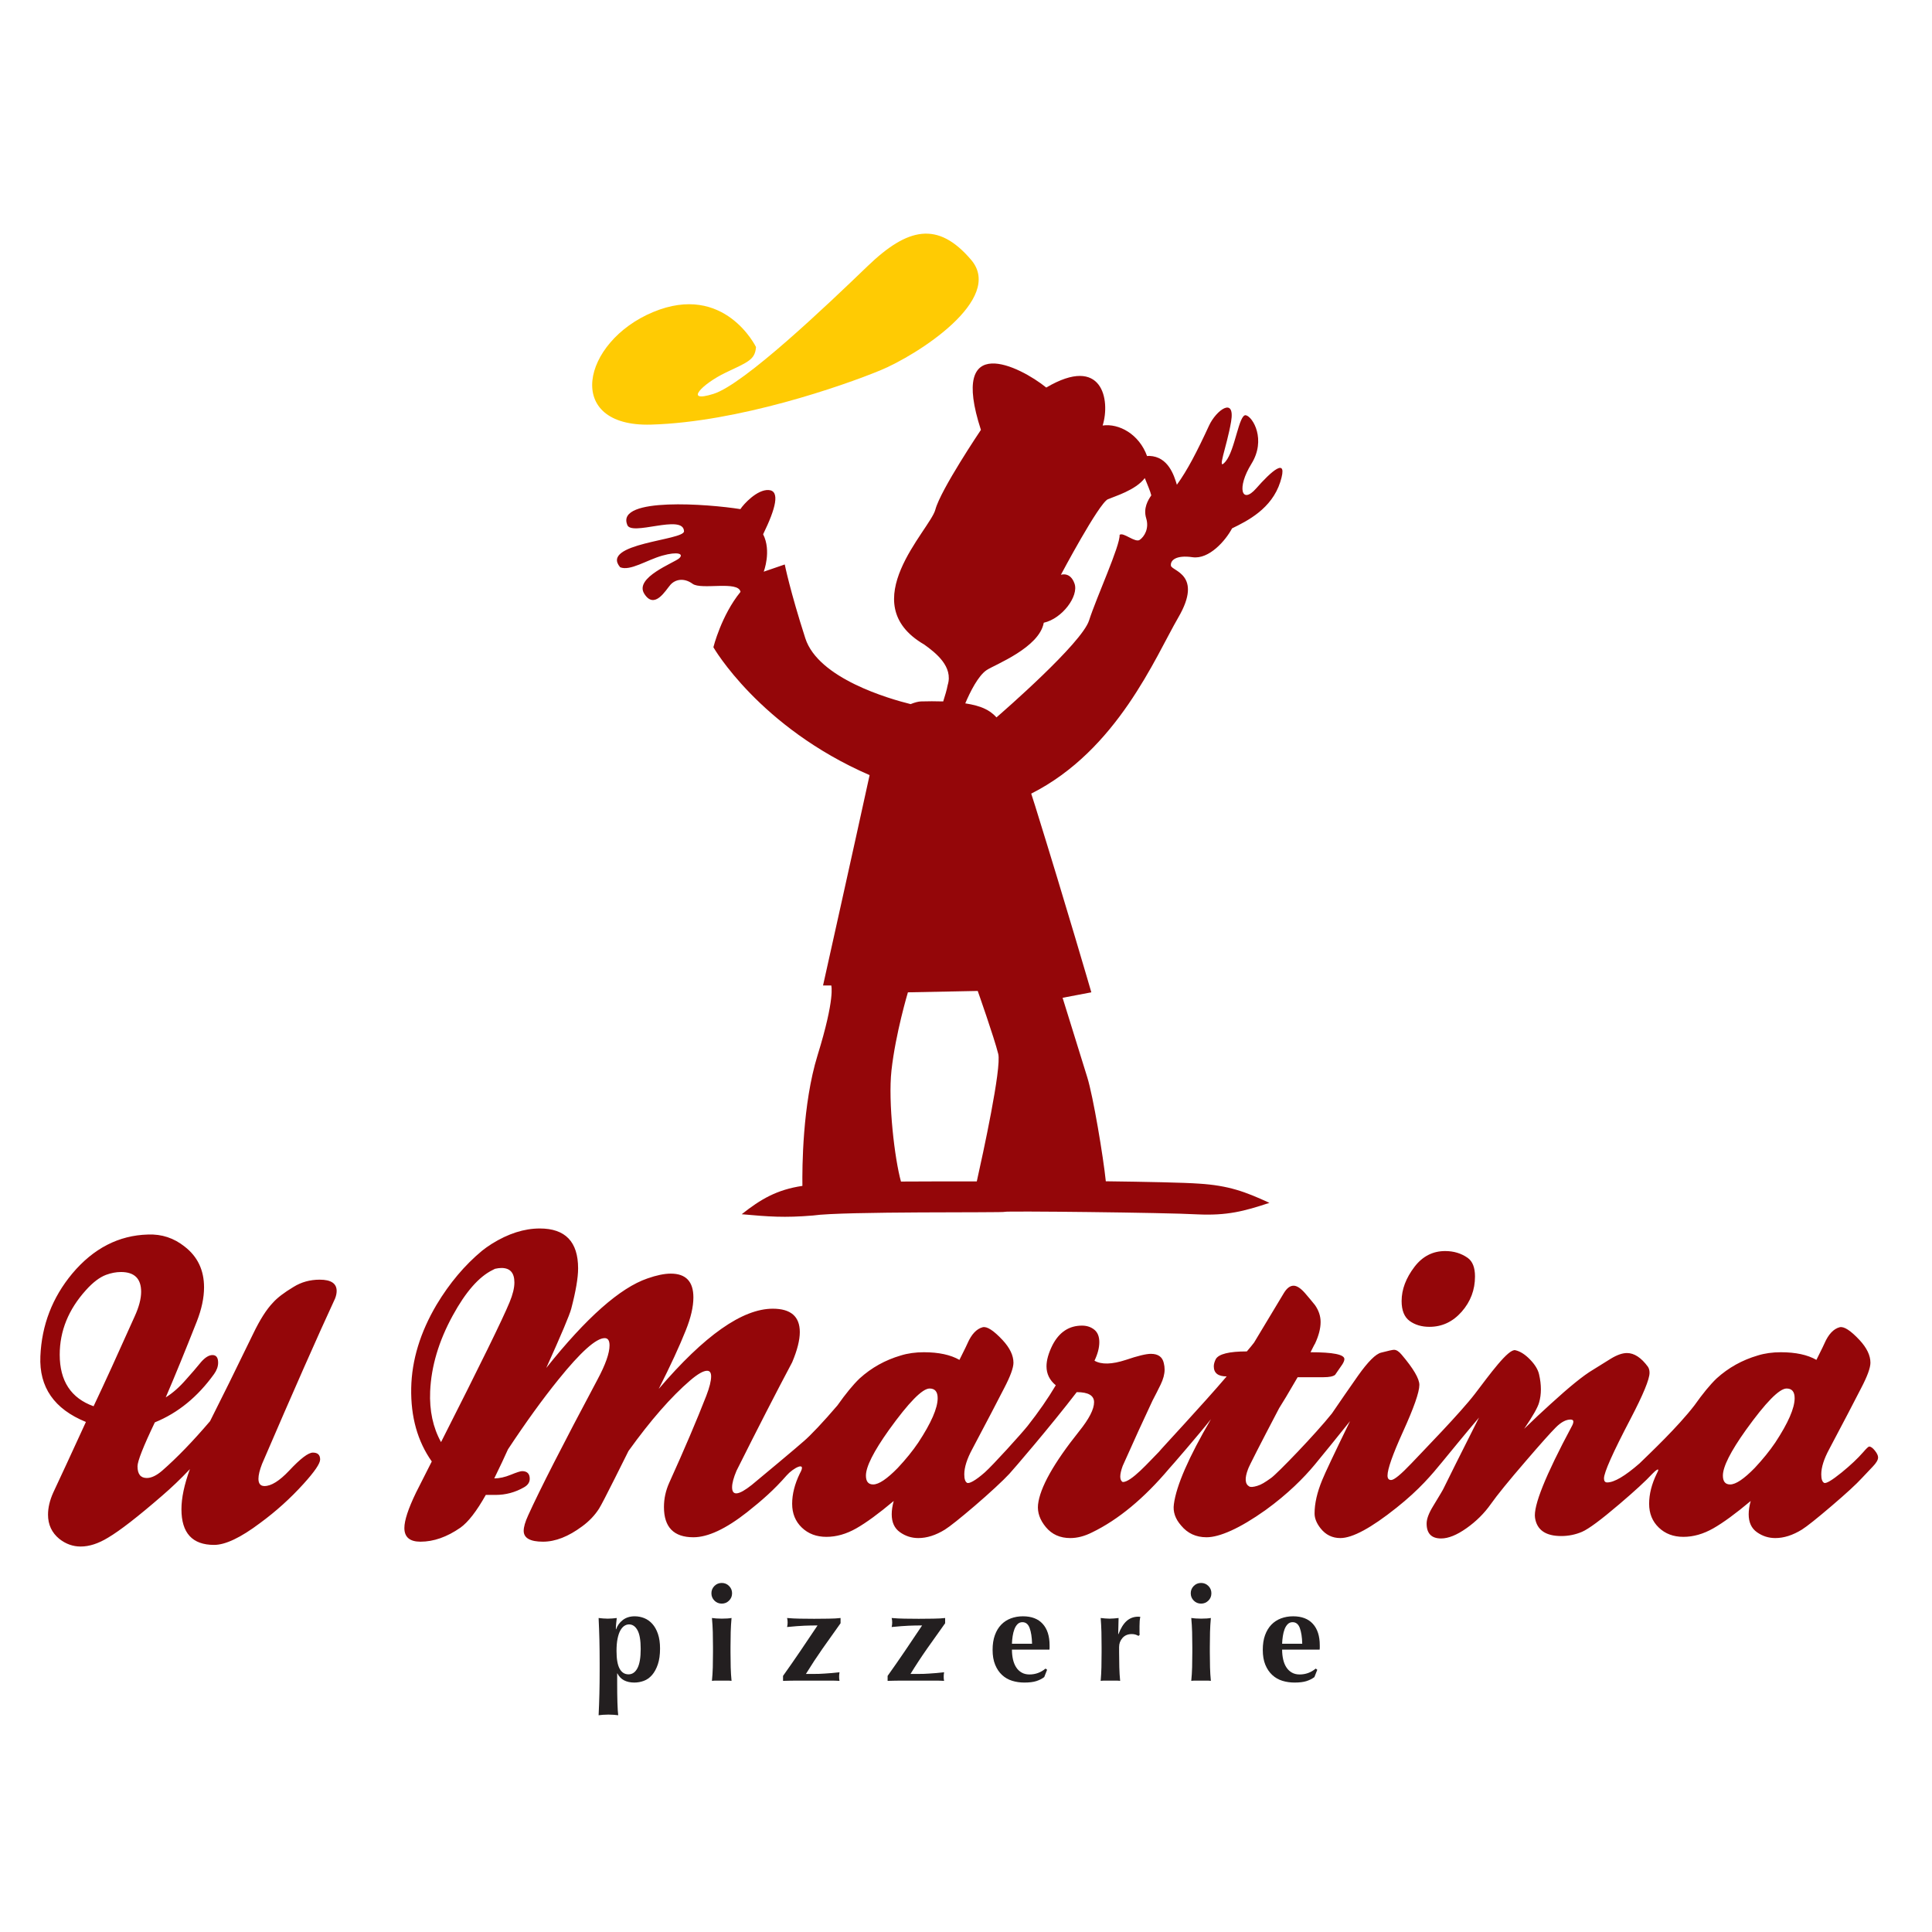 <?xml version="1.0" encoding="UTF-8" standalone="no"?>
<!DOCTYPE svg PUBLIC "-//W3C//DTD SVG 1.1//EN" "http://www.w3.org/Graphics/SVG/1.1/DTD/svg11.dtd">
<svg width="100%" height="100%" viewBox="0 0 591 591" version="1.1" xmlns="http://www.w3.org/2000/svg" xmlns:xlink="http://www.w3.org/1999/xlink" xml:space="preserve" xmlns:serif="http://www.serif.com/" style="fill-rule:evenodd;clip-rule:evenodd;stroke-linejoin:round;stroke-miterlimit:2;">
    <g id="Vrstva-1" serif:id="Vrstva 1" transform="matrix(4.167,0,0,4.167,0,0)">
        <g transform="matrix(1,0,0,1,23.47,109.773)">
            <path d="M0,-15.832C-0.71,-15.832 -1.351,-15.655 -1.923,-15.299C-2.614,-14.885 -3.117,-14.5 -3.432,-14.145C-3.906,-13.652 -4.389,-12.893 -4.882,-11.867C-6.184,-9.184 -7.24,-7.043 -8.049,-5.446C-9.311,-3.966 -10.485,-2.753 -11.57,-1.806C-11.984,-1.45 -12.359,-1.273 -12.695,-1.273C-13.149,-1.273 -13.375,-1.558 -13.375,-2.131C-13.375,-2.506 -12.952,-3.581 -12.103,-5.357C-10.406,-6.046 -8.956,-7.231 -7.753,-8.907C-7.556,-9.184 -7.457,-9.46 -7.457,-9.737C-7.457,-10.11 -7.595,-10.298 -7.871,-10.298C-8.128,-10.298 -8.404,-10.13 -8.7,-9.796C-9.055,-9.361 -9.42,-8.937 -9.794,-8.523C-10.288,-7.951 -10.791,-7.506 -11.303,-7.191C-10.633,-8.749 -9.874,-10.604 -9.025,-12.755C-8.67,-13.662 -8.491,-14.5 -8.491,-15.269C-8.491,-16.532 -8.966,-17.528 -9.913,-18.259C-10.702,-18.89 -11.6,-19.186 -12.606,-19.146C-14.756,-19.087 -16.611,-18.131 -18.169,-16.276C-19.629,-14.52 -20.408,-12.498 -20.506,-10.21C-20.605,-7.94 -19.491,-6.333 -17.163,-5.387C-18.268,-2.979 -19.067,-1.252 -19.559,-0.207C-19.817,0.365 -19.945,0.908 -19.945,1.42C-19.945,2.15 -19.669,2.742 -19.116,3.196C-18.642,3.57 -18.12,3.758 -17.548,3.758C-16.917,3.758 -16.245,3.54 -15.535,3.106C-14.667,2.593 -13.345,1.568 -11.57,0.029C-10.881,-0.563 -10.199,-1.214 -9.529,-1.924C-9.942,-0.793 -10.15,0.188 -10.15,1.021C-10.15,2.767 -9.351,3.639 -7.753,3.639C-6.925,3.639 -5.8,3.105 -4.379,2.035C-3.216,1.182 -2.15,0.221 -1.183,-0.848C-0.374,-1.74 0.031,-2.335 0.031,-2.632C0.031,-2.969 -0.147,-3.137 -0.502,-3.137C-0.839,-3.137 -1.42,-2.693 -2.249,-1.806C-2.959,-1.056 -3.56,-0.682 -4.053,-0.682C-4.349,-0.682 -4.497,-0.859 -4.497,-1.214C-4.497,-1.489 -4.409,-1.854 -4.232,-2.309C-1.923,-7.675 -0.138,-11.718 1.125,-14.442C1.203,-14.638 1.244,-14.826 1.244,-15.004C1.244,-15.556 0.829,-15.832 0,-15.832M-16.6,-6.54C-18.258,-7.132 -19.086,-8.395 -19.086,-10.328C-19.086,-12.063 -18.446,-13.642 -17.163,-15.062C-16.65,-15.635 -16.157,-16.009 -15.683,-16.187C-15.309,-16.324 -14.943,-16.394 -14.589,-16.394C-13.602,-16.394 -13.109,-15.91 -13.109,-14.944C-13.109,-14.431 -13.267,-13.829 -13.582,-13.14C-14.826,-10.358 -15.831,-8.158 -16.6,-6.54M80.015,-12.799C80.411,-12.513 80.893,-12.37 81.466,-12.37C82.393,-12.37 83.182,-12.74 83.833,-13.479C84.484,-14.22 84.81,-15.083 84.81,-16.069C84.81,-16.72 84.632,-17.174 84.278,-17.43C83.803,-17.765 83.251,-17.933 82.62,-17.933C81.712,-17.933 80.962,-17.549 80.371,-16.779C79.739,-15.951 79.423,-15.112 79.423,-14.264C79.423,-13.573 79.621,-13.085 80.015,-12.799M114.164,-3.285C114.007,-3.482 113.869,-3.581 113.75,-3.581C113.691,-3.581 113.543,-3.443 113.306,-3.166C112.911,-2.712 112.389,-2.22 111.737,-1.687C111.008,-1.096 110.573,-0.839 110.436,-0.918C110.297,-0.996 110.229,-1.204 110.229,-1.539C110.229,-2.052 110.425,-2.674 110.82,-3.403C111.865,-5.376 112.645,-6.866 113.158,-7.872C113.612,-8.74 113.839,-9.361 113.839,-9.737C113.839,-10.268 113.575,-10.821 113.046,-11.393C112.382,-12.104 111.892,-12.419 111.58,-12.341C111.131,-12.222 110.759,-11.827 110.465,-11.156C110.465,-11.137 110.266,-10.732 109.873,-9.944C109.219,-10.318 108.35,-10.505 107.262,-10.505C106.649,-10.505 106.085,-10.427 105.571,-10.268C104.425,-9.933 103.416,-9.371 102.546,-8.582C102.072,-8.128 101.529,-7.467 100.915,-6.6C99.689,-5.008 97.659,-3.096 96.883,-2.339C95.817,-1.411 95.028,-0.947 94.515,-0.947C94.357,-0.947 94.279,-1.046 94.279,-1.243C94.279,-1.677 94.93,-3.137 96.232,-5.622C97.159,-7.398 97.623,-8.523 97.623,-8.997C97.623,-9.174 97.583,-9.321 97.504,-9.44C97.011,-10.11 96.499,-10.446 95.965,-10.446C95.63,-10.446 95.235,-10.308 94.782,-10.032C94.328,-9.756 93.884,-9.48 93.451,-9.204C92.78,-8.809 91.744,-7.97 90.342,-6.688C89.751,-6.155 89.11,-5.553 88.42,-4.883C89.051,-5.81 89.416,-6.451 89.514,-6.807C89.692,-7.418 89.692,-8.108 89.514,-8.878C89.435,-9.233 89.214,-9.597 88.848,-9.973C88.484,-10.348 88.124,-10.574 87.769,-10.654C87.255,-10.771 85.875,-8.854 84.809,-7.457C83.742,-6.061 81.01,-3.269 80.135,-2.339C79.365,-1.529 78.872,-1.125 78.655,-1.125C78.476,-1.125 78.388,-1.234 78.388,-1.45C78.388,-1.924 78.763,-2.99 79.513,-4.646C80.321,-6.422 80.726,-7.576 80.726,-8.108C80.726,-8.562 80.292,-9.303 79.423,-10.328C79.226,-10.565 79.039,-10.684 78.862,-10.684C78.763,-10.684 78.448,-10.613 77.915,-10.475C77.52,-10.377 76.957,-9.815 76.228,-8.789C75.577,-7.862 74.936,-6.934 74.304,-6.007C73.092,-4.487 70.302,-1.603 69.847,-1.278C69.393,-0.954 69.126,-0.784 68.83,-0.697C68.535,-0.607 68.337,-0.592 68.239,-0.651C67.922,-0.829 67.893,-1.252 68.149,-1.924C68.223,-2.145 68.99,-3.648 70.433,-6.4C70.658,-6.745 71.109,-7.499 71.79,-8.671L73.684,-8.671C74.116,-8.671 74.403,-8.73 74.542,-8.848L75.074,-9.618C75.172,-9.775 75.222,-9.904 75.222,-10.002C75.222,-10.338 74.394,-10.505 72.737,-10.505C72.953,-10.939 73.062,-11.146 73.062,-11.127C73.338,-11.718 73.476,-12.251 73.476,-12.725C73.476,-13.158 73.338,-13.573 73.062,-13.968C72.824,-14.264 72.578,-14.56 72.321,-14.856C72.006,-15.211 71.73,-15.389 71.493,-15.389C71.236,-15.389 71,-15.211 70.783,-14.856C69.462,-12.665 68.731,-11.453 68.593,-11.215C68.475,-11.058 68.298,-10.841 68.061,-10.565C66.759,-10.565 65.999,-10.377 65.782,-10.002C65.683,-9.805 65.635,-9.627 65.635,-9.47C65.635,-8.976 65.949,-8.73 66.58,-8.73C64.852,-6.698 61.743,-3.381 61.61,-3.196C60.9,-2.486 59.567,-0.954 58.947,-0.977C58.71,-1.115 58.71,-1.51 58.947,-2.16C59.755,-3.976 60.486,-5.574 61.137,-6.955C61.334,-7.329 61.532,-7.718 61.729,-8.123C61.926,-8.527 62.024,-8.898 62.024,-9.233C62.024,-9.391 62.005,-9.549 61.965,-9.707C61.866,-10.16 61.551,-10.387 61.018,-10.387C60.663,-10.387 60.052,-10.239 59.184,-9.944C58.157,-9.608 57.388,-9.588 56.876,-9.884C57.112,-10.377 57.231,-10.831 57.231,-11.245C57.231,-11.66 57.106,-11.965 56.861,-12.162C56.614,-12.36 56.313,-12.459 55.958,-12.459C55.012,-12.459 54.291,-11.985 53.798,-11.038C53.502,-10.446 53.354,-9.923 53.354,-9.47C53.354,-8.918 53.581,-8.453 54.035,-8.079C53.462,-7.112 52.772,-6.116 51.963,-5.09C51.489,-4.499 49.416,-2.209 48.827,-1.687C48.123,-1.064 47.663,-0.839 47.525,-0.918C47.386,-0.996 47.318,-1.204 47.318,-1.539C47.318,-2.052 47.515,-2.674 47.909,-3.403C48.955,-5.376 49.734,-6.866 50.248,-7.872C50.701,-8.74 50.928,-9.361 50.928,-9.737C50.928,-10.268 50.663,-10.821 50.135,-11.393C49.471,-12.104 48.982,-12.419 48.669,-12.341C48.219,-12.222 47.848,-11.827 47.554,-11.156C47.554,-11.137 47.357,-10.732 46.962,-9.944C46.308,-10.318 45.439,-10.505 44.352,-10.505C43.738,-10.505 43.175,-10.427 42.66,-10.268C41.514,-9.933 40.505,-9.371 39.635,-8.582C39.161,-8.128 38.618,-7.467 38.005,-6.6C36.996,-5.416 36.015,-4.376 35.521,-3.962C35.204,-3.666 32.275,-1.223 31.723,-0.769C30.756,-0.001 30.273,0.059 30.273,-0.592C30.273,-0.888 30.381,-1.293 30.598,-1.806C32.137,-4.883 33.498,-7.536 34.682,-9.765C35.057,-10.654 35.244,-11.393 35.244,-11.985C35.244,-13.129 34.583,-13.701 33.261,-13.701C31.032,-13.701 28.24,-11.739 24.887,-7.812C25.755,-9.529 26.415,-10.96 26.87,-12.104C27.244,-13.031 27.432,-13.84 27.432,-14.53C27.432,-15.694 26.879,-16.276 25.775,-16.276C25.301,-16.276 24.729,-16.158 24.058,-15.922C22.046,-15.23 19.57,-13.04 16.631,-9.351C17.735,-11.798 18.347,-13.248 18.465,-13.701C18.801,-14.984 18.969,-15.97 18.969,-16.661C18.969,-18.614 18.031,-19.59 16.157,-19.59C15.013,-19.59 13.839,-19.215 12.636,-18.466C12.359,-18.289 12.123,-18.121 11.925,-17.962C10.643,-16.898 9.529,-15.575 8.581,-13.997C7.379,-11.965 6.756,-9.923 6.717,-7.872C6.678,-5.761 7.181,-3.966 8.227,-2.486C7.673,-1.401 7.289,-0.641 7.073,-0.207C6.501,0.976 6.215,1.845 6.215,2.396C6.215,3.067 6.609,3.403 7.397,3.403C8.365,3.403 9.341,3.06 10.327,2.376C10.9,1.966 11.521,1.163 12.192,-0.03L12.902,-0.03C13.653,-0.03 14.353,-0.218 15.002,-0.592C15.279,-0.75 15.418,-0.957 15.418,-1.214C15.418,-1.588 15.229,-1.776 14.855,-1.776C14.737,-1.776 14.46,-1.687 14.027,-1.51C13.593,-1.332 13.188,-1.243 12.814,-1.243C13.247,-2.131 13.583,-2.841 13.819,-3.374C15.121,-5.346 16.354,-7.053 17.518,-8.493C19.156,-10.525 20.29,-11.541 20.921,-11.541C21.158,-11.541 21.276,-11.364 21.276,-11.008C21.276,-10.436 20.981,-9.597 20.388,-8.493C17.844,-3.719 16.147,-0.395 15.299,1.479C15.082,1.953 14.974,2.328 14.974,2.604C14.974,3.137 15.448,3.403 16.394,3.403C17.301,3.403 18.258,3.027 19.265,2.278C19.778,1.903 20.192,1.469 20.507,0.976C20.665,0.72 21.05,-0.02 21.662,-1.243L22.668,-3.256C24.285,-5.504 25.794,-7.231 27.195,-8.434C27.748,-8.907 28.162,-9.144 28.438,-9.144C28.635,-9.144 28.734,-9.006 28.734,-8.73C28.734,-8.395 28.615,-7.921 28.38,-7.31C27.688,-5.534 26.781,-3.403 25.656,-0.918C25.4,-0.346 25.271,0.246 25.271,0.858C25.271,2.338 25.991,3.078 27.432,3.078C28.497,3.078 29.809,2.466 31.368,1.242C32.473,0.366 33.347,-0.395 34.287,-1.473C34.741,-1.992 35.802,-2.577 35.243,-1.599C34.869,-0.829 34.682,-0.089 34.682,0.621C34.682,1.331 34.919,1.913 35.392,2.367C35.865,2.821 36.467,3.048 37.197,3.048C37.927,3.048 38.656,2.841 39.387,2.426C40.116,2.012 41.034,1.342 42.138,0.414C42.041,0.768 41.991,1.095 41.991,1.39C41.991,1.983 42.193,2.422 42.598,2.707C43.001,2.994 43.451,3.137 43.944,3.137C44.576,3.137 45.227,2.929 45.897,2.515C46.272,2.278 46.997,1.701 48.072,0.783C49.146,-0.134 50.213,-1.127 50.628,-1.581C50.904,-1.877 53.672,-5.094 55.573,-7.576C56.422,-7.576 56.846,-7.329 56.846,-6.837C56.846,-6.322 56.481,-5.612 55.751,-4.705C53.877,-2.358 52.871,-0.563 52.732,0.681C52.674,1.253 52.867,1.805 53.31,2.338C53.754,2.87 54.35,3.137 55.1,3.137C55.613,3.137 56.146,2.999 56.697,2.722C58.633,1.784 60.521,0.215 62.364,-1.971C62.418,-2.012 64.658,-4.607 65.427,-5.593C63.79,-2.791 62.882,-0.711 62.705,0.651C62.626,1.203 62.804,1.726 63.238,2.219C63.711,2.792 64.332,3.078 65.102,3.078C66.049,3.078 67.522,2.443 69.436,1.081C71.073,-0.103 72.24,-1.284 73.029,-2.231C73.319,-2.569 75.007,-4.658 75.637,-5.446C74.472,-3.058 73.792,-1.618 73.594,-1.125C73.219,-0.218 73.033,0.601 73.033,1.331C73.033,1.686 73.179,2.051 73.476,2.426C73.851,2.899 74.334,3.137 74.925,3.137C75.814,3.137 77.185,2.396 79.039,0.917C80.756,-0.444 81.673,-1.563 82.383,-2.427C83.093,-3.291 84.092,-4.516 85.106,-5.711C83.724,-2.969 82.856,-1.234 82.501,-0.503C82.481,-0.444 82.224,-0.009 81.732,0.798C81.416,1.312 81.259,1.736 81.259,2.071C81.259,2.801 81.613,3.166 82.323,3.166C82.856,3.166 83.478,2.914 84.189,2.411C84.899,1.909 85.49,1.322 85.964,0.651C86.437,-0.02 87.295,-1.075 88.538,-2.515C89.623,-3.778 90.358,-4.602 90.743,-4.986C91.127,-5.372 91.487,-5.564 91.823,-5.564C91.96,-5.564 92.03,-5.514 92.03,-5.416C92.03,-5.317 91.99,-5.198 91.911,-5.06C89.978,-1.45 89.08,0.789 89.218,1.657C89.356,2.545 89.998,2.988 91.142,2.988C91.675,2.988 92.182,2.884 92.666,2.679C93.15,2.471 94.062,1.795 95.403,0.651C96.537,-0.314 97.341,-1.054 97.832,-1.584C98.049,-1.819 98.46,-2.144 98.155,-1.599C97.78,-0.829 97.593,-0.089 97.593,0.621C97.593,1.331 97.829,1.913 98.303,2.367C98.776,2.821 99.378,3.048 100.108,3.048C100.838,3.048 101.567,2.841 102.298,2.426C103.027,2.012 103.944,1.342 105.05,0.414C104.951,0.768 104.901,1.095 104.901,1.39C104.901,1.983 105.104,2.422 105.508,2.707C105.912,2.994 106.361,3.137 106.855,3.137C107.487,3.137 108.137,2.929 108.808,2.515C109.183,2.278 109.908,1.701 110.983,0.783C112.058,-0.134 112.803,-0.819 113.218,-1.273C113.493,-1.569 113.76,-1.85 114.016,-2.116C114.273,-2.383 114.401,-2.605 114.401,-2.782C114.401,-2.92 114.322,-3.088 114.164,-3.285M13.938,-14.175C13.445,-12.971 11.768,-9.549 8.907,-3.907C8.316,-4.973 8.049,-6.215 8.108,-7.635C8.187,-9.47 8.739,-11.324 9.765,-13.198C10.712,-14.934 11.688,-16.049 12.695,-16.542L12.873,-16.631C13.05,-16.671 13.207,-16.69 13.347,-16.69C13.976,-16.69 14.292,-16.335 14.292,-15.625C14.292,-15.23 14.175,-14.747 13.938,-14.175M43.944,-3.877C43.531,-3.265 43.027,-2.644 42.436,-2.013C41.646,-1.204 41.044,-0.799 40.63,-0.799C40.274,-0.799 40.098,-1.016 40.098,-1.45C40.098,-2.101 40.66,-3.215 41.783,-4.794C43.243,-6.826 44.24,-7.842 44.773,-7.842C45.167,-7.842 45.364,-7.606 45.364,-7.132C45.364,-6.402 44.891,-5.317 43.944,-3.877M106.855,-3.877C106.441,-3.265 105.937,-2.644 105.346,-2.013C104.557,-1.204 103.955,-0.799 103.541,-0.799C103.185,-0.799 103.008,-1.016 103.008,-1.45C103.008,-2.101 103.57,-3.215 104.695,-4.794C106.154,-6.826 107.151,-7.842 107.684,-7.842C108.078,-7.842 108.275,-7.606 108.275,-7.132C108.275,-6.402 107.802,-5.317 106.855,-3.877" style="fill:rgb(148,6,9);fill-rule:nonzero;"/>
        </g>
        <g transform="matrix(1,0,0,1,55.498,22.073)">
            <path d="M0,3.403C0,3.403 -2.306,-1.351 -7.555,0.836C-12.802,3.022 -14.133,9.278 -7.711,9.098C-1.289,8.917 6.365,6.252 9.114,5.119C11.863,3.987 18.25,-0.107 15.798,-2.992C13.345,-5.875 11.131,-5.367 8.185,-2.53C5.239,0.308 -0.878,6.142 -3.123,6.842C-5.368,7.544 -3.906,6.085 -2.24,5.289C-0.571,4.494 -0.073,4.34 0,3.403" style="fill:rgb(255,203,3);fill-rule:nonzero;"/>
        </g>
        <g transform="matrix(1,0,0,1,87.543,72.778)">
            <path d="M0,-31.873C1.216,-31.698 2.428,-33.094 2.904,-33.991C4.035,-34.541 5.813,-35.428 6.442,-37.395C7.069,-39.364 5.736,-38.136 4.673,-36.923C3.609,-35.71 3.226,-36.959 4.325,-38.73C5.423,-40.501 4.432,-42.179 3.919,-42.294C3.405,-42.41 3.13,-39.731 2.428,-38.901C1.725,-38.071 2.516,-39.953 2.832,-41.825C3.147,-43.697 1.738,-42.671 1.213,-41.535C0.351,-39.667 -0.378,-38.247 -1.148,-37.193C-1.358,-37.88 -1.779,-39.254 -3.162,-39.309C-3.228,-39.312 -3.283,-39.304 -3.337,-39.298C-3.915,-40.903 -5.395,-41.712 -6.597,-41.541C-6.02,-43.395 -6.602,-46.764 -10.736,-44.328C-12.675,-45.895 -17.9,-48.502 -15.534,-41.22C-15.534,-41.22 -18.492,-36.831 -18.88,-35.361C-19.268,-33.889 -24.943,-28.506 -19.695,-25.461C-18.851,-24.857 -17.547,-23.839 -17.975,-22.482C-18.036,-22.14 -18.167,-21.708 -18.302,-21.286C-18.862,-21.304 -19.422,-21.301 -19.939,-21.286C-20.128,-21.279 -20.395,-21.212 -20.694,-21.089C-22.264,-21.477 -27.471,-22.968 -28.423,-25.918C-29.546,-29.4 -29.934,-31.34 -29.934,-31.34L-31.479,-30.81C-31.479,-30.81 -30.893,-32.322 -31.522,-33.557C-30.588,-35.465 -30.267,-36.749 -31.115,-36.804C-31.962,-36.859 -32.966,-35.756 -33.19,-35.403C-35.528,-35.777 -42.266,-36.3 -41.507,-34.282C-41.292,-33.343 -37.373,-35.102 -37.329,-33.778C-37.307,-33.106 -43.52,-32.902 -42.018,-31.137C-41.292,-30.834 -40.059,-31.67 -38.926,-31.989C-37.792,-32.308 -37.316,-32.126 -37.685,-31.793C-38.053,-31.459 -40.999,-30.381 -40.246,-29.189C-39.493,-27.998 -38.678,-29.45 -38.33,-29.845C-37.981,-30.241 -37.343,-30.39 -36.698,-29.92C-36.055,-29.451 -33.333,-30.175 -33.182,-29.329C-34.593,-27.603 -35.173,-25.264 -35.173,-25.264C-35.173,-25.264 -31.812,-19.397 -23.705,-15.876C-24.788,-10.911 -27.123,-0.435 -27.123,-0.435L-26.52,-0.435C-26.52,-0.435 -26.218,0.47 -27.525,4.69C-28.639,8.291 -28.656,12.976 -28.638,14.278C-30.531,14.56 -31.712,15.266 -33.094,16.359C-31.116,16.536 -29.966,16.629 -27.855,16.452C-25.669,16.131 -13.754,16.262 -13.773,16.182C-13.765,16.113 -1.978,16.235 0.364,16.369C2.529,16.469 3.774,16.146 5.645,15.524C3.876,14.705 2.65,14.248 0.458,14.112C-0.586,14.035 -3.465,13.976 -6.365,13.94C-6.548,12.154 -7.291,7.699 -7.729,6.298C-8.232,4.69 -9.538,0.47 -9.538,0.47L-7.428,0.069C-7.428,0.069 -9.236,-6.162 -11.547,-13.598C-11.648,-13.921 -11.745,-14.225 -11.841,-14.517C-5.51,-17.714 -2.737,-24.535 -1.039,-27.457C0.796,-30.613 -1.532,-30.857 -1.585,-31.252C-1.637,-31.645 -1.214,-32.048 0,-31.873M-21.403,13.96C-21.866,12.302 -22.359,8.146 -22.099,5.796C-21.798,3.082 -20.893,0.069 -20.893,0.069L-15.768,-0.032C-15.768,-0.032 -14.562,3.384 -14.262,4.59C-14.007,5.606 -15.393,11.967 -15.836,13.949C-17.3,13.949 -19.361,13.944 -21.403,13.96M-3.4,-34.727C-3.171,-33.978 -3.536,-33.387 -3.873,-33.148C-4.209,-32.908 -5.077,-33.736 -5.352,-33.515C-5.31,-32.709 -7.037,-28.969 -7.596,-27.227C-8.131,-25.558 -13.901,-20.537 -14.391,-20.114C-14.698,-20.451 -14.966,-20.608 -15.216,-20.732C-15.6,-20.924 -16.111,-21.056 -16.682,-21.144C-16.333,-21.967 -15.736,-23.178 -15.105,-23.592C-14.496,-23.991 -11.248,-25.23 -10.92,-27.063C-9.563,-27.364 -8.347,-29.014 -8.659,-29.927C-8.972,-30.838 -9.664,-30.58 -9.664,-30.58C-9.664,-30.58 -6.874,-35.839 -6.21,-36.13C-5.736,-36.337 -4.18,-36.787 -3.503,-37.682C-3.319,-37.209 -3.101,-36.735 -3.027,-36.413C-3.263,-36.067 -3.629,-35.477 -3.4,-34.727" style="fill:rgb(148,6,9);fill-rule:nonzero;"/>
        </g>
        <g transform="matrix(1,0,0,1,44.002,124.199)">
            <path d="M0,-3.828C-0.014,-4.353 -0.032,-4.884 -0.058,-5.421C0.052,-5.408 0.163,-5.397 0.278,-5.387C0.394,-5.378 0.505,-5.373 0.614,-5.373C0.722,-5.373 0.833,-5.378 0.945,-5.387C1.056,-5.397 1.167,-5.408 1.276,-5.421C1.263,-5.312 1.249,-5.183 1.232,-5.033C1.217,-4.882 1.209,-4.737 1.209,-4.595L1.228,-4.595C1.318,-4.864 1.481,-5.09 1.717,-5.273C1.954,-5.455 2.246,-5.546 2.59,-5.546C2.834,-5.546 3.067,-5.501 3.291,-5.412C3.515,-5.322 3.713,-5.181 3.886,-4.989C4.059,-4.797 4.196,-4.552 4.299,-4.25C4.401,-3.949 4.452,-3.591 4.452,-3.176C4.452,-2.721 4.398,-2.335 4.289,-2.015C4.18,-1.695 4.038,-1.435 3.862,-1.232C3.686,-1.031 3.485,-0.888 3.257,-0.806C3.03,-0.722 2.799,-0.682 2.562,-0.682C2.274,-0.682 2.025,-0.736 1.813,-0.844C1.602,-0.953 1.439,-1.123 1.323,-1.352L1.305,-1.352L1.305,-0.576C1.305,-0.351 1.306,-0.123 1.309,0.111C1.313,0.344 1.318,0.567 1.323,0.778C1.33,0.988 1.338,1.177 1.348,1.343C1.357,1.51 1.369,1.635 1.381,1.718C1.299,1.705 1.192,1.694 1.064,1.685C0.937,1.675 0.802,1.67 0.661,1.67C0.521,1.67 0.387,1.675 0.259,1.685C0.131,1.694 0.025,1.705 -0.058,1.718C-0.045,1.449 -0.034,1.184 -0.024,0.922C-0.015,0.659 -0.007,0.394 0,0.125C0.006,-0.144 0.011,-0.415 0.014,-0.69C0.018,-0.966 0.019,-1.26 0.019,-1.573L0.019,-2.102C0.019,-2.728 0.012,-3.304 0,-3.828M2.797,-4.524C2.64,-4.809 2.434,-4.951 2.178,-4.951C2.056,-4.951 1.941,-4.916 1.833,-4.845C1.723,-4.775 1.626,-4.663 1.539,-4.51C1.454,-4.356 1.385,-4.154 1.334,-3.905C1.282,-3.655 1.257,-3.352 1.257,-2.993C1.257,-2.412 1.332,-1.981 1.483,-1.703C1.633,-1.424 1.852,-1.285 2.139,-1.285C2.415,-1.285 2.633,-1.435 2.792,-1.737C2.952,-2.037 3.032,-2.508 3.032,-3.148C3.032,-3.781 2.954,-4.239 2.797,-4.524" style="fill:rgb(35,31,32);fill-rule:nonzero;"/>
        </g>
        <g transform="matrix(1,0,0,1,52.446,123.171)">
            <path d="M0,-6.745C0.147,-6.892 0.326,-6.966 0.538,-6.966C0.749,-6.966 0.928,-6.892 1.074,-6.745C1.222,-6.598 1.296,-6.419 1.296,-6.208C1.296,-5.996 1.222,-5.817 1.074,-5.67C0.928,-5.523 0.749,-5.449 0.538,-5.449C0.326,-5.449 0.147,-5.523 0,-5.67C-0.147,-5.817 -0.221,-5.996 -0.221,-6.208C-0.221,-6.419 -0.147,-6.598 0,-6.745M-0.119,-3.362C-0.129,-3.704 -0.15,-4.048 -0.182,-4.394C-0.093,-4.381 0.013,-4.37 0.134,-4.36C0.255,-4.351 0.39,-4.346 0.538,-4.346C0.839,-4.346 1.078,-4.362 1.257,-4.394C1.225,-4.048 1.205,-3.704 1.195,-3.362C1.185,-3.02 1.181,-2.654 1.181,-2.263L1.181,-1.88C1.181,-1.49 1.185,-1.122 1.195,-0.777C1.205,-0.431 1.225,-0.098 1.257,0.221C1.174,0.209 1.07,0.203 0.946,0.203L0.134,0.203C0.013,0.203 -0.093,0.209 -0.182,0.221C-0.15,-0.098 -0.129,-0.431 -0.119,-0.777C-0.11,-1.122 -0.106,-1.49 -0.106,-1.88L-0.106,-2.263C-0.106,-2.654 -0.11,-3.02 -0.119,-3.362" style="fill:rgb(35,31,32);fill-rule:nonzero;"/>
        </g>
        <g transform="matrix(1,0,0,1,58.764,120.985)">
            <path d="M0,0.201C0.413,-0.406 0.831,-1.027 1.253,-1.661C1.067,-1.661 0.898,-1.659 0.744,-1.656C0.591,-1.652 0.432,-1.647 0.269,-1.641C0.106,-1.635 -0.074,-1.624 -0.273,-1.608C-0.471,-1.592 -0.708,-1.57 -0.984,-1.545C-0.958,-1.647 -0.945,-1.76 -0.945,-1.881C-0.945,-2.003 -0.958,-2.111 -0.984,-2.207C-0.824,-2.195 -0.667,-2.183 -0.513,-2.174C-0.359,-2.164 -0.203,-2.159 -0.043,-2.159L1.003,-2.149L2.068,-2.159C2.248,-2.159 2.409,-2.164 2.553,-2.174C2.697,-2.183 2.827,-2.195 2.942,-2.207L2.942,-1.823C2.494,-1.201 2.056,-0.584 1.627,0.029C1.198,0.641 0.789,1.265 0.399,1.899L0.955,1.899C1.09,1.899 1.22,1.898 1.349,1.895C1.477,1.891 1.614,1.885 1.761,1.873C1.909,1.864 2.071,1.852 2.251,1.837C2.43,1.823 2.634,1.802 2.865,1.775C2.846,1.89 2.836,1.999 2.836,2.101C2.836,2.223 2.846,2.325 2.865,2.408C2.762,2.402 2.662,2.397 2.563,2.394C2.463,2.391 2.361,2.389 2.256,2.389L-0.115,2.389C-0.354,2.389 -0.553,2.391 -0.71,2.394C-0.866,2.397 -0.989,2.4 -1.079,2.403C-1.169,2.407 -1.236,2.408 -1.281,2.408L-1.281,2.043C-0.839,1.423 -0.413,0.809 0,0.201" style="fill:rgb(35,31,32);fill-rule:nonzero;"/>
        </g>
        <g transform="matrix(1,0,0,1,66.441,120.985)">
            <path d="M0,0.201C0.413,-0.406 0.83,-1.027 1.252,-1.661C1.067,-1.661 0.898,-1.659 0.744,-1.656C0.591,-1.652 0.432,-1.647 0.269,-1.641C0.106,-1.635 -0.074,-1.624 -0.273,-1.608C-0.471,-1.592 -0.708,-1.57 -0.984,-1.545C-0.958,-1.647 -0.945,-1.76 -0.945,-1.881C-0.945,-2.003 -0.958,-2.111 -0.984,-2.207C-0.824,-2.195 -0.667,-2.183 -0.513,-2.174C-0.359,-2.164 -0.203,-2.159 -0.043,-2.159L1.003,-2.149L2.068,-2.159C2.247,-2.159 2.409,-2.164 2.553,-2.174C2.697,-2.183 2.827,-2.195 2.942,-2.207L2.942,-1.823C2.494,-1.201 2.056,-0.584 1.627,0.029C1.198,0.641 0.788,1.265 0.399,1.899L0.955,1.899C1.09,1.899 1.22,1.898 1.349,1.895C1.477,1.891 1.614,1.885 1.761,1.873C1.909,1.864 2.071,1.852 2.251,1.837C2.429,1.823 2.634,1.802 2.865,1.775C2.846,1.89 2.836,1.999 2.836,2.101C2.836,2.223 2.846,2.325 2.865,2.408C2.762,2.402 2.662,2.397 2.563,2.394C2.463,2.391 2.361,2.389 2.255,2.389L-0.115,2.389C-0.354,2.389 -0.553,2.391 -0.71,2.394C-0.867,2.397 -0.989,2.4 -1.079,2.403C-1.169,2.407 -1.236,2.408 -1.281,2.408L-1.281,2.043C-0.839,1.423 -0.413,0.809 0,0.201" style="fill:rgb(35,31,32);fill-rule:nonzero;"/>
        </g>
        <g transform="matrix(1,0,0,1,74.363,120.35)">
            <path d="M0,1.47C0.052,1.694 0.13,1.888 0.236,2.05C0.341,2.213 0.475,2.341 0.639,2.434C0.801,2.527 0.992,2.573 1.209,2.573C1.651,2.573 2.044,2.429 2.39,2.141L2.505,2.227L2.294,2.765C2.134,2.887 1.942,2.985 1.718,3.058C1.493,3.131 1.2,3.167 0.835,3.167C0.522,3.167 0.225,3.125 -0.057,3.038C-0.339,2.952 -0.587,2.81 -0.801,2.612C-1.015,2.414 -1.185,2.163 -1.309,1.858C-1.434,1.555 -1.496,1.191 -1.496,0.769C-1.496,0.354 -1.441,-0.008 -1.328,-0.314C-1.217,-0.623 -1.062,-0.878 -0.863,-1.083C-0.665,-1.288 -0.43,-1.441 -0.158,-1.543C0.114,-1.645 0.41,-1.697 0.73,-1.697C1.363,-1.697 1.848,-1.512 2.183,-1.14C2.519,-0.769 2.687,-0.244 2.687,0.434L2.687,0.635C2.687,0.692 2.684,0.731 2.678,0.749L-0.076,0.749C-0.076,1.006 -0.051,1.245 0,1.47M1.223,-0.834C1.119,-1.122 0.94,-1.265 0.691,-1.265C0.55,-1.265 0.432,-1.218 0.336,-1.122C0.24,-1.026 0.164,-0.902 0.106,-0.752C0.049,-0.601 0.005,-0.432 -0.024,-0.243C-0.053,-0.055 -0.07,0.133 -0.076,0.319L1.401,0.319C1.389,-0.162 1.33,-0.545 1.223,-0.834" style="fill:rgb(35,31,32);fill-rule:nonzero;"/>
        </g>
        <g transform="matrix(1,0,0,1,82.106,122.106)">
            <path d="M0,-2.138C0.166,-2.58 0.368,-2.904 0.605,-3.113C0.841,-3.32 1.123,-3.425 1.45,-3.425C1.481,-3.425 1.508,-3.423 1.531,-3.419C1.553,-3.417 1.577,-3.415 1.603,-3.415C1.583,-3.319 1.569,-3.216 1.559,-3.108C1.55,-2.999 1.546,-2.871 1.546,-2.724L1.546,-2.254C1.546,-2.196 1.548,-2.142 1.555,-2.091L1.469,-2.014C1.404,-2.052 1.333,-2.084 1.252,-2.11C1.172,-2.136 1.082,-2.148 0.979,-2.148C0.691,-2.148 0.464,-2.053 0.298,-1.865C0.131,-1.677 0.048,-1.454 0.048,-1.198L0.048,-0.814C0.048,-0.424 0.053,-0.056 0.063,0.289C0.072,0.635 0.093,0.968 0.124,1.287C0.042,1.275 -0.061,1.268 -0.185,1.268L-0.991,1.268C-1.111,1.268 -1.216,1.275 -1.305,1.287C-1.277,0.968 -1.259,0.635 -1.25,0.289C-1.241,-0.056 -1.238,-0.424 -1.238,-0.814L-1.238,-1.198C-1.238,-1.588 -1.241,-1.954 -1.25,-2.296C-1.259,-2.639 -1.277,-2.983 -1.305,-3.328C-1.197,-3.316 -1.087,-3.304 -0.976,-3.295C-0.866,-3.285 -0.756,-3.28 -0.648,-3.28C-0.54,-3.28 -0.431,-3.285 -0.319,-3.295C-0.208,-3.304 -0.098,-3.316 0.01,-3.328L-0.019,-2.158L0,-2.138Z" style="fill:rgb(35,31,32);fill-rule:nonzero;"/>
        </g>
        <g transform="matrix(1,0,0,1,87.634,123.171)">
            <path d="M0,-6.745C0.147,-6.892 0.326,-6.966 0.537,-6.966C0.748,-6.966 0.927,-6.892 1.074,-6.745C1.222,-6.598 1.294,-6.419 1.294,-6.208C1.294,-5.996 1.222,-5.817 1.074,-5.67C0.927,-5.523 0.748,-5.449 0.537,-5.449C0.326,-5.449 0.147,-5.523 0,-5.67C-0.147,-5.817 -0.221,-5.996 -0.221,-6.208C-0.221,-6.419 -0.147,-6.598 0,-6.745M-0.12,-3.362C-0.13,-3.704 -0.151,-4.048 -0.183,-4.394C-0.093,-4.381 0.012,-4.37 0.134,-4.36C0.255,-4.351 0.39,-4.346 0.537,-4.346C0.837,-4.346 1.077,-4.362 1.256,-4.394C1.224,-4.048 1.204,-3.704 1.194,-3.362C1.185,-3.02 1.18,-2.654 1.18,-2.263L1.18,-1.88C1.18,-1.49 1.185,-1.122 1.194,-0.777C1.204,-0.431 1.224,-0.098 1.256,0.221C1.173,0.209 1.069,0.203 0.945,0.203L0.134,0.203C0.012,0.203 -0.093,0.209 -0.183,0.221C-0.151,-0.098 -0.13,-0.431 -0.12,-0.777C-0.111,-1.122 -0.106,-1.49 -0.106,-1.88L-0.106,-2.263C-0.106,-2.654 -0.111,-3.02 -0.12,-3.362" style="fill:rgb(35,31,32);fill-rule:nonzero;"/>
        </g>
        <g transform="matrix(1,0,0,1,94.198,120.35)">
            <path d="M0,1.47C0.051,1.694 0.129,1.888 0.235,2.05C0.34,2.213 0.475,2.341 0.637,2.434C0.801,2.527 0.991,2.573 1.208,2.573C1.651,2.573 2.044,2.429 2.389,2.141L2.504,2.227L2.293,2.765C2.133,2.887 1.941,2.985 1.717,3.058C1.493,3.131 1.199,3.167 0.835,3.167C0.521,3.167 0.224,3.125 -0.058,3.038C-0.339,2.952 -0.587,2.81 -0.801,2.612C-1.016,2.414 -1.185,2.163 -1.311,1.858C-1.435,1.555 -1.497,1.191 -1.497,0.769C-1.497,0.354 -1.442,-0.008 -1.33,-0.314C-1.217,-0.623 -1.062,-0.878 -0.864,-1.083C-0.666,-1.288 -0.43,-1.441 -0.159,-1.543C0.114,-1.645 0.409,-1.697 0.729,-1.697C1.362,-1.697 1.847,-1.512 2.183,-1.14C2.519,-0.769 2.687,-0.244 2.687,0.434L2.687,0.635C2.687,0.692 2.683,0.731 2.677,0.749L-0.077,0.749C-0.077,1.006 -0.051,1.245 0,1.47M1.223,-0.834C1.117,-1.122 0.94,-1.265 0.69,-1.265C0.55,-1.265 0.432,-1.218 0.336,-1.122C0.24,-1.026 0.162,-0.902 0.105,-0.752C0.047,-0.601 0.004,-0.432 -0.024,-0.243C-0.053,-0.055 -0.071,0.133 -0.077,0.319L1.4,0.319C1.388,-0.162 1.328,-0.545 1.223,-0.834" style="fill:rgb(35,31,32);fill-rule:nonzero;"/>
        </g>
    </g>
</svg>
